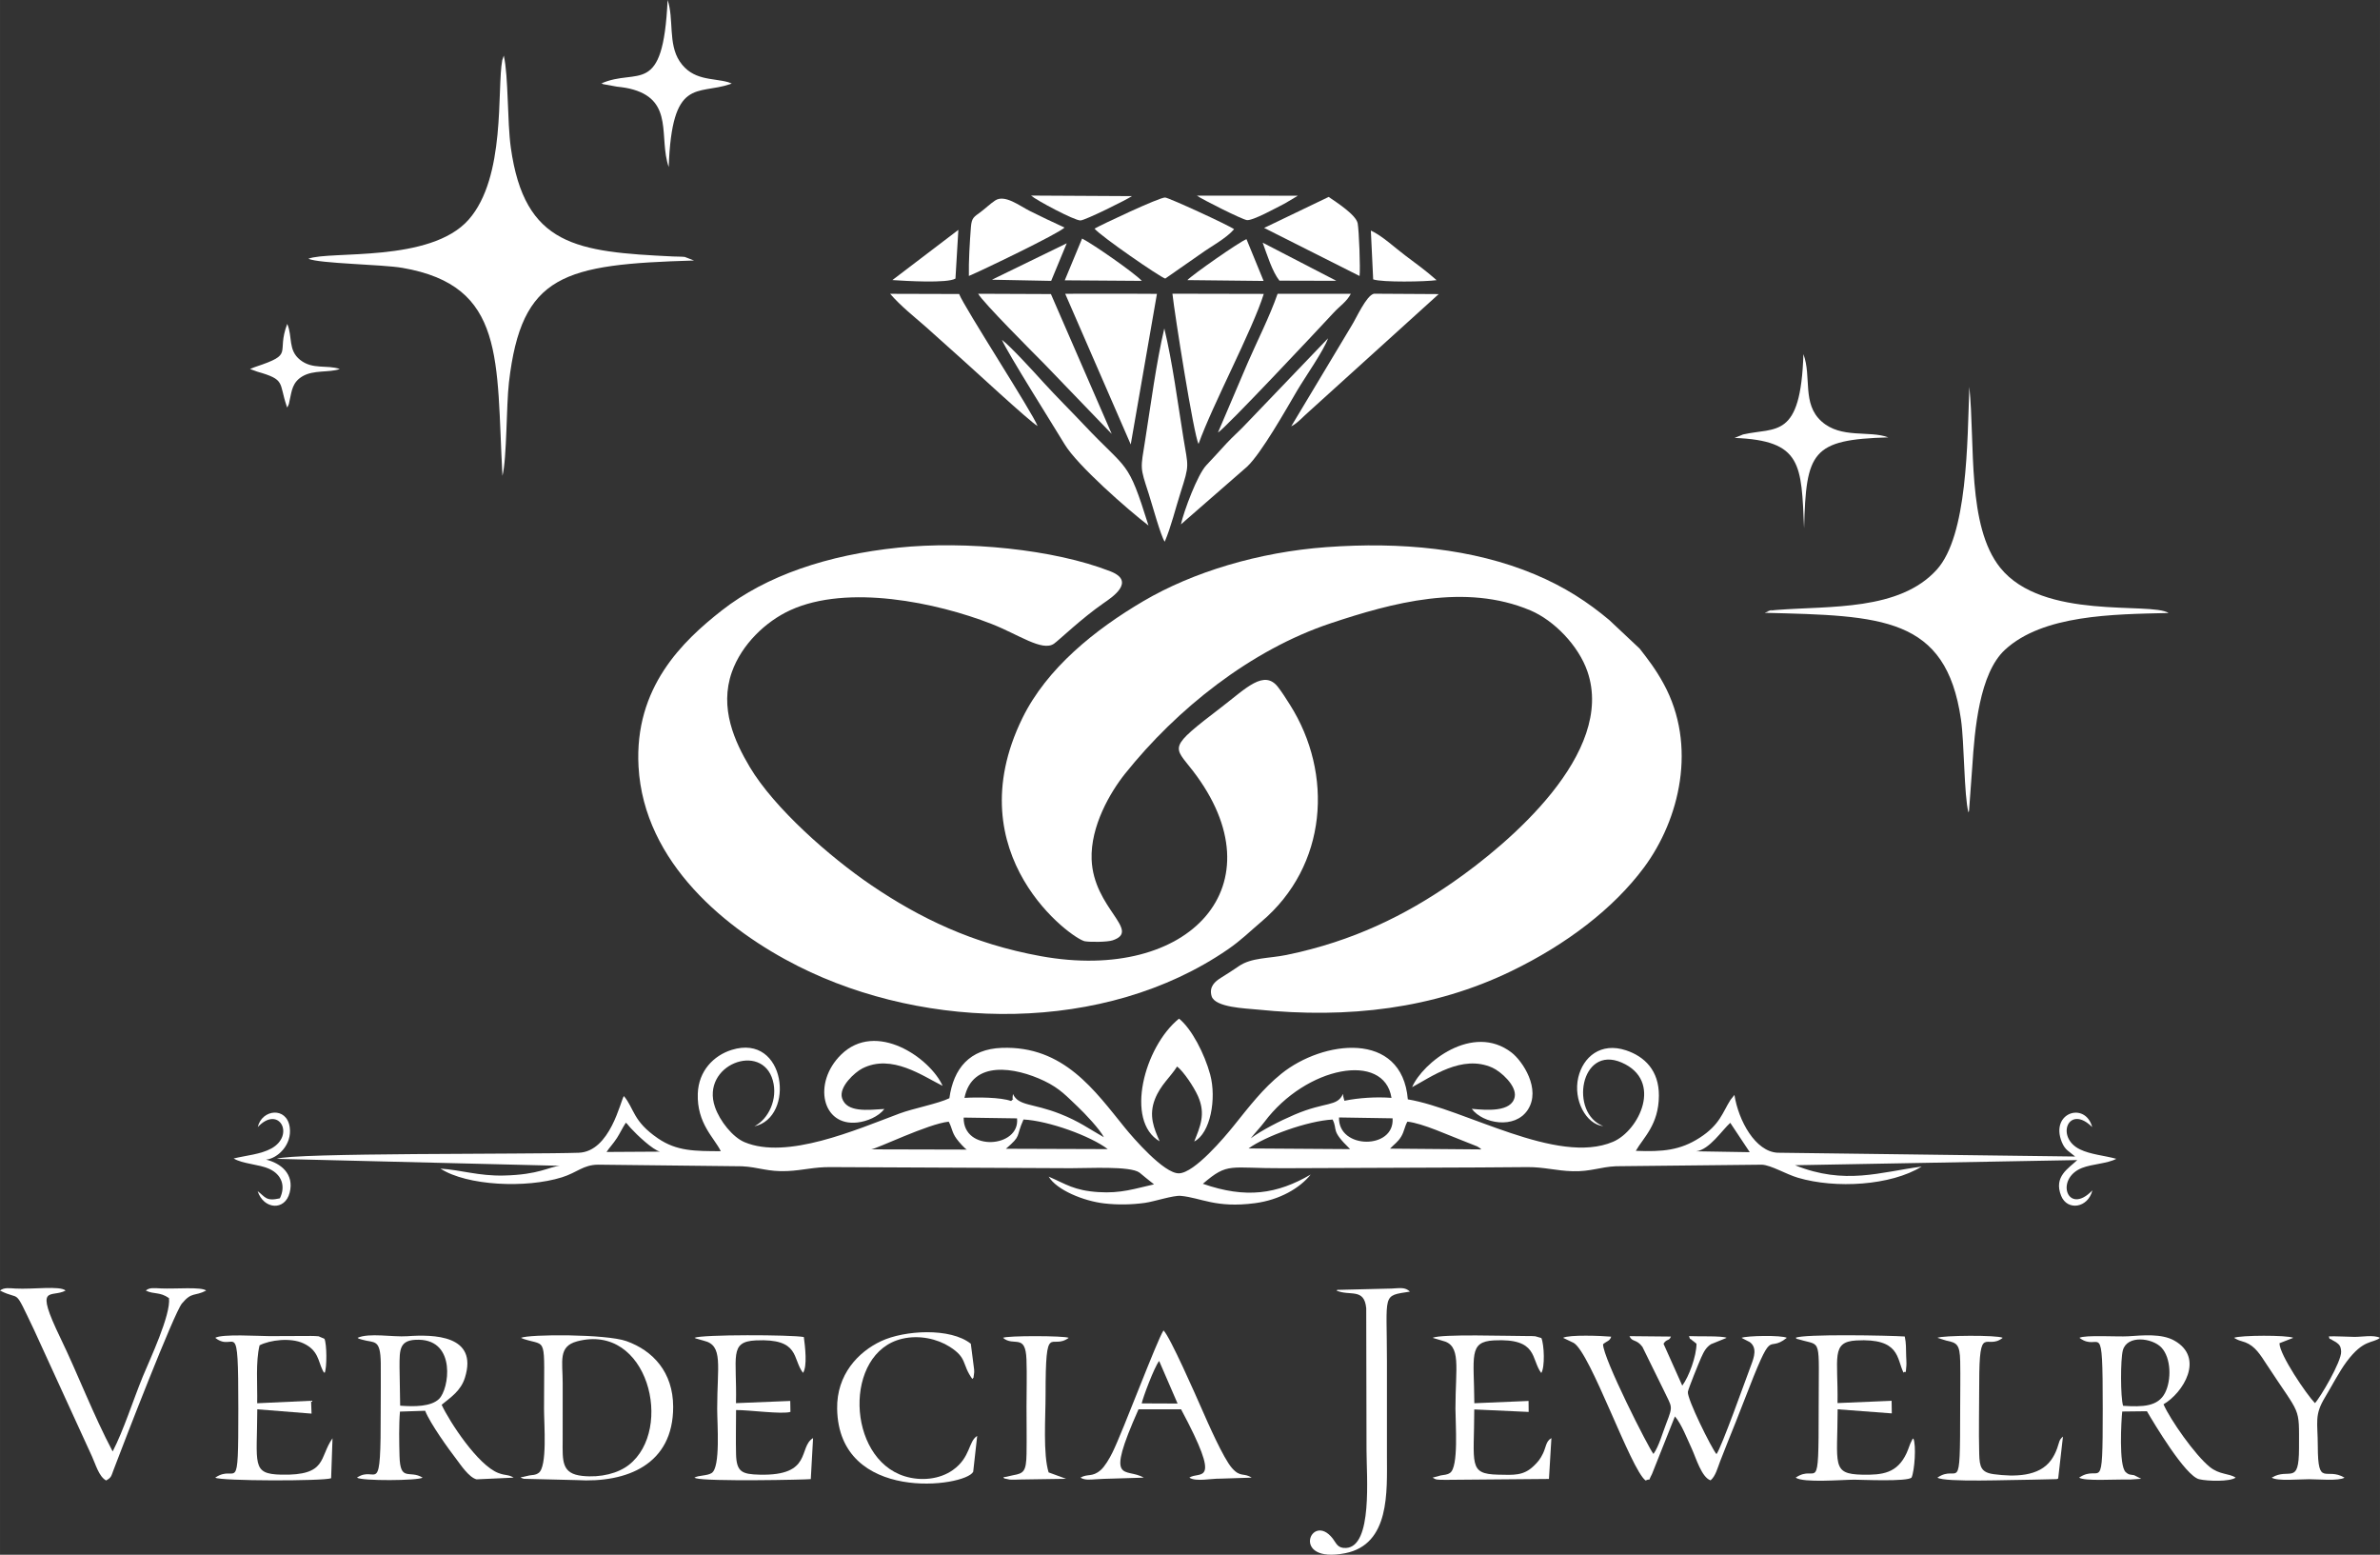 <svg xmlns="http://www.w3.org/2000/svg" xmlns:xlink="http://www.w3.org/1999/xlink" xmlns:xodm="http://www.corel.com/coreldraw/odm/2003" xml:space="preserve" width="86.699mm" height="56.622mm" style="shape-rendering:geometricPrecision; text-rendering:geometricPrecision; image-rendering:optimizeQuality; fill-rule:evenodd; clip-rule:evenodd" viewBox="0 0 8669.86 5662.23"><rect x="0" y="0" width="8669.86" height="5662.23" fill="#333333" stroke="none"/> <defs> <style type="text/css"> .fil0 {fill:white} </style> </defs> <g id="Capa_x0020_1">  <g id="_2749946261648"> <path class="fil0" d="M4831.86 1992.61c-247.27,18.02 -487.03,91.04 -666.67,196.6 -175.32,103.03 -351.94,244.03 -441.21,426.94 -243.14,498.23 182.24,804.29 228.06,811.89 20.65,3.42 81.76,3 100.69,-3.29 106.89,-35.55 -69.5,-115.53 -76.17,-294.91 -4.5,-121.18 68.13,-244.87 121.73,-311.96 187.94,-235.23 457.18,-450.72 749.55,-548.08 222.5,-74.1 488.86,-147.23 726.92,-46.86 86.58,36.51 175.47,128.42 207.83,222.22 102.45,296.86 -284.17,625.54 -491.83,769.28 -169.57,117.37 -360.19,213.27 -604.63,263.47 -63.65,13.07 -127.2,8.87 -173.8,41.08 -23.45,16.22 -40.24,26.67 -65.28,42.43 -20.28,12.77 -43.53,31.58 -33.48,66.29 12.07,41.7 124.81,44.7 166.93,49.01 331.51,33.97 642.21,-3.1 924.86,-139.92 200.91,-97.24 372.2,-227.75 483.35,-377.46 130.31,-175.54 194.59,-443.92 71.65,-669.05 -28.74,-52.6 -55.84,-87.53 -87.29,-128.05l-110.91 -104.18c-76.16,-63.91 -160.55,-119.93 -271.4,-166.37 -224.97,-94.26 -488.15,-118.82 -758.9,-99.08z"></path> <path class="fil0" d="M3271.94 1994.53c-255.78,26.51 -479.72,100.83 -643.14,229.07 -141.07,110.72 -318.83,279.15 -302.79,568.21 19.48,351.09 321.61,596.23 582.56,727.51 467.54,235.22 1115.03,246.81 1563.9,-61.44 49.57,-34.04 80.38,-65.62 121.77,-100.54 242.32,-204.38 263.37,-539.59 105.16,-790.03 -14.77,-23.38 -27.37,-43.35 -43.19,-64.23 -50.81,-67.04 -117.46,4.01 -205.9,71.74 -198.93,152.32 -175.68,140.55 -105.15,232.17 319.81,415.37 -11.4,773.69 -553.52,675.31 -248.47,-45.1 -441.41,-138.92 -616.82,-257.89 -151.49,-102.73 -354.16,-280.75 -443.75,-431.23 -54.61,-91.74 -111.41,-214.63 -64.99,-345.79 35.51,-100.29 122.83,-183.83 212.32,-224.9 209.85,-96.31 534.76,-27.72 732.73,49.5 99.14,38.67 185.56,101.88 228.16,72.43 18.07,-12.5 100.15,-91.97 181.77,-148.43 27.69,-19.15 118.56,-78.07 24.43,-114.98 -207.24,-81.25 -528.68,-111.87 -773.55,-86.48z"></path> <path class="fil0" d="M6179.01 4192.98c48.01,-5.87 93.72,-76.38 123.99,-103.71l71.02 106.9 -195.01 -3.19zm-3969.54 2.38c11.59,-17.44 23.06,-28.16 38.04,-51.05 10.12,-15.46 20.71,-38.18 32.29,-55.48 9.02,7.91 0.22,-0.14 11.09,11.89l6.87 7.88c21.49,23.74 80.35,79.56 106.69,85.58l-194.98 1.18zm963.7 -9.49c20.85,-1.8 207.94,-93.16 282.75,-100.83 13.37,24.67 11.05,38.43 28.92,62.71 8.65,11.78 29.41,35.07 36.99,38.98l-348.66 -0.86zm1890.36 -2.58c15.06,-15.93 28.63,-23.82 40.69,-43.9 11.21,-18.65 12.72,-37.5 22.65,-54.39 55.17,5.57 152.07,50.71 206.97,71.37l47.29 18.75c10.02,5.71 9.59,6.04 15.1,10.94l-332.7 -2.77zm-515.34 -0.72c61.32,-44.77 215.17,-100.47 306.17,-105.28 19.97,39.5 -9.15,37.29 63.87,107.71l-370.04 -2.43zm-883.88 1.18c58.89,-50.71 34.37,-40.48 64.12,-106.68 92.73,4.97 244.32,60.38 306.85,107.88l-370.97 -1.2zm40.49 -110.72c11.89,107.84 -196.69,123.03 -194.42,-2.87l194.42 2.87zm1368.07 -0.21c8.19,114.68 -198.82,113.58 -195.1,-3.12l195.1 3.12zm-516.69 72.94c16.47,-21.22 34.07,-38.66 49.82,-59.68 152.12,-203.01 436.44,-256.82 462.88,-87.72 -54.08,-4.21 -118.75,-0.36 -171.49,10.56l-3.83 -14.43c-4.73,-21.41 3.43,8.34 -1.53,-10.31 -21.08,47.26 -62.77,26.83 -176.23,75.26 -54.53,23.28 -120.69,57.33 -159.62,86.32zm-1042.85 -147.35c27.97,-138.04 184.05,-112.66 290.54,-61.78 57.88,27.65 83.41,57.72 121.54,93.42 25.52,23.9 82.04,83.79 95.67,111.66 -55.74,-31.51 -89.93,-57.65 -158.77,-84.84 -101.6,-40.14 -151.5,-27.88 -172.31,-72.52 -5.94,38.28 10.19,7.64 -6.83,25.46 -38.23,-14.01 -125.3,-14.08 -169.84,-11.4zm-887.64 194.17c-94.58,-0.43 -159.94,0.5 -229.15,-46.84 -91.99,-62.94 -85.16,-107.25 -123.91,-154.01 -12.11,16.28 -49.56,202.5 -164.47,206.52 -175.91,6.15 -1047.98,-0.48 -1099.42,22.22l1030.53 25.29c-40.5,3.87 -75.39,32.51 -204.1,35.47 -92.03,2.11 -154.4,-20.22 -230.77,-25.15 97.19,62.78 312.14,72.22 442.01,31.82 56.36,-17.52 77.75,-45.8 132.56,-46.19l524.25 5.85c59.99,2.9 93.78,20.79 165.04,17.41 58.12,-2.75 96.72,-15.01 157.25,-14.42l875.04 4c62.78,0.45 216.74,-8.97 250.43,16.12 8.25,6.14 12.65,10.88 23.52,19.32l29.34 23.36c-69.18,15.36 -120.03,33.77 -203.21,28.2 -88.9,-5.94 -117.55,-29.21 -180.52,-56.34 29.27,49.04 127.57,89.03 202.53,97.6 48.89,5.59 99.09,4.75 147.89,-1.96 34.08,-4.67 103.57,-28.07 130.89,-25.55 74.17,6.86 127.11,45.44 269.93,26.68 90.58,-11.91 163.87,-55.06 203.16,-104.31 -121.92,71 -235.12,88.71 -392.71,33.63 93.02,-79.85 95.81,-55.64 293.27,-56.7l709.98 -2.77c59.81,-0.46 119.63,-0.91 179.45,-1.29 60.31,-0.38 105.51,13.54 164.59,14.99 66.76,1.63 99.4,-15.57 157.67,-18.17l531.36 -5.62c34.03,1.63 87.28,34.46 131.27,47.49 137.29,40.68 338.72,28.67 450.89,-40.61 -151.51,19.86 -279.16,68.31 -461.46,-4.96l1028.17 -18.71c-31.39,30.15 -87.09,59.86 -58.6,130.24 22.62,55.9 97.92,44.26 113.73,-19.91 -90.32,94 -137.83,-42.32 -37.82,-81.68 37.67,-14.83 92.26,-15.6 124.98,-33.26 -42.93,-11.96 -93.26,-15.46 -132.39,-34.42 -90.94,-44.06 -41.13,-166.45 44.56,-81.18 -24.81,-93.78 -154.14,-53.28 -110.87,54.13 12.24,30.4 27.44,34.56 48.78,53.13l-1084.68 -13.87c-80.14,-4.66 -141.46,-115.71 -156.5,-210.43l-14.31 17.96c-28.86,45.09 -38.03,90.34 -112.62,138.21 -70.74,45.39 -133.94,51.38 -232.27,47.42 27.11,-48.07 83.58,-94.49 84.05,-201.1 0.41,-90.77 -51.27,-142.24 -119.88,-164.99 -91.75,-30.42 -156.42,23.94 -173.88,99.13 -18.91,81.4 27.83,170.34 91.2,177.05 -124.32,-47.32 -83.97,-297.14 66.91,-231.67 151.77,65.85 63.89,248.01 -31.41,288.6 -204.08,86.92 -540.06,-120.06 -747.52,-154.53 -21.24,-252.53 -310.28,-214.98 -461.05,-93.06 -67.85,54.88 -115.27,117.54 -174.64,191.22 -29.77,36.94 -141.29,170.5 -198.37,171.26 -54.7,0.73 -167.35,-130.02 -195.96,-165.21 -110.37,-135.78 -223.17,-299.95 -449.1,-291.75 -117.01,4.26 -175.76,74.29 -190.97,183.39 -39.82,19.69 -131.96,37.14 -181.19,55.57 -161.36,60.4 -410.74,169.13 -564.83,104.56 -42.99,-18.02 -89.98,-76.25 -107.89,-128.22 -52.92,-153.47 171.26,-239 210.81,-96.45 18.68,67.32 -15.07,140.12 -67.4,166.92 149.65,-31.68 115.97,-340.09 -82.44,-278.42 -65.71,20.42 -120.72,76.72 -123.53,159.23 -3.72,108.89 60.58,161.41 83.8,209.76z"></path> <path class="fil0" d="M1123.16 942.35c41.46,18 267.76,20.28 342.66,33.19 377.59,65.09 341.21,334.3 364.5,757.43 16.4,-66.1 13.69,-254.62 23.66,-340.62 45.71,-394.08 199.46,-429.51 674.19,-443.64l-33.74 -12.96c-10.23,-1.31 -30.95,-1.16 -42.46,-1.7 -350.66,-16.67 -541.37,-37.54 -591.35,-397.24 -13.06,-94.06 -8.2,-258.46 -25.45,-334.28l-5.54 16.36c-20.06,105.61 14.22,425.96 -122.49,581.03 -139.42,158.15 -505.88,112.27 -583.98,142.43z"></path> <path class="fil0" d="M6428.48 2231.82c425.94,10.57 660.42,13.52 714.89,387.81 12.53,86.05 11.03,277.4 27.38,339.35 0.91,-1.67 1.82,-6.24 2.06,-5.3l11.8 -161.08c8.63,-135.3 25.8,-340.35 119.32,-426.36 138.32,-127.21 391.09,-129.07 595.91,-133.74 -65.38,-41.72 -458.15,28.72 -613.51,-165.09 -121.59,-151.68 -91.03,-448.39 -112.4,-658.59 -7.36,201.19 -5.97,541.45 -118.78,666.02 -136,150.16 -388.55,131.33 -582.92,146.53 -4.5,0.35 -14.99,1.28 -18.86,2.09 -50.49,10.43 36.72,-11.52 -12.61,3.44l-12.28 4.92z"></path> <path class="fil0" d="M5694.08 4872.31l38.44 18.38c61.8,35.97 207.7,461.11 262.11,501.25 23.34,-10.84 5.43,10.23 23.26,-23.53l83.55 -210.02c23.98,27.78 44.26,80.95 61.88,118.93 14.44,31.13 35.25,103.26 67.97,113.98 18.16,-14.83 26.01,-46.64 34.53,-68.53 9.51,-24.41 17.79,-45.87 28.38,-72.01 19.96,-49.27 37.33,-92.72 57.08,-143.95 114.18,-296.1 79.62,-172.3 157.77,-234.5 -18.75,-10.29 -147.09,-7.88 -164.82,0 1.55,1.15 3.92,2.16 5.08,2.77l24.56 12.6c27.85,20.24 16.06,54.98 5.59,82.73 -24.15,64.03 -107.2,298.31 -126.66,325.51 -18.02,-21.5 -107.86,-201.91 -104.17,-226.95 1.82,-12.35 40.89,-107.84 48.07,-124.01 10.52,-23.71 19.17,-38.63 36.15,-49.47l57.06 -23.18c-16.65,-7.85 -102,-4.46 -137.19,-6.25 6.15,17.84 0.75,4.38 12.17,15.85 0.59,0.6 10.86,7.68 15.16,11.91 -0.07,44.54 -27.44,120 -51.88,152.52l-68.28 -152.52c11.82,-19.29 20.24,-8.4 26.99,-26.16l-151.06 -1.47c9.57,22.44 25.53,9.63 47.19,38.96l78.15 158.93c28.97,62.48 34.98,52.54 8.67,120.13 -14.09,36.19 -26.2,81.82 -46.51,111.02 -16.88,-19.6 -184.49,-349.65 -183.66,-399.68 14.27,-12.16 24.52,-10.98 29.63,-27.44 -35.43,-3.32 -153.24,-7.77 -175.21,4.2z"></path> <path class="fil0" d="M4366.07 1616.77c50.52,-142.07 196.18,-413.87 237.58,-546.41l-332.72 -0.68c7.32,69.56 77.84,516.72 95.14,547.09z"></path> <polygon class="fil0" points="4119.05,1618.6 4214.49,1070.21 4108.54,1069.71 3993.79,1069.71 3880.32,1069.93 "></polygon> <path class="fil0" d="M7734.06 5119.85c-9.72,-30.65 -9.84,-169.38 -0.84,-202.19 15.6,-56.9 107.47,-45.09 140.57,-9.8 35.34,37.7 36.79,118.2 13.19,164.59 -25.72,50.55 -81.51,51.84 -152.92,47.4zm-159.06 -247.54c76.08,57.25 84.87,-90.04 84.87,258.17 0,331.28 -6.01,196.72 -86.05,251 20.14,13.64 131.64,5.52 185.26,6.96l41.04 -2.73 -25.77 -13.09c-14.15,-2.72 -19.03,-0.37 -31.06,-11.54 -25.32,-23.53 -15.87,-188.91 -12.37,-220.39l89.92 -1.04c25.74,44.08 139.8,235.64 190.25,247.58 31.5,7.45 111.47,9.41 132.92,-5.75 -24.06,-16.32 -58.3,-9.67 -94.84,-39.43 -52.98,-43.15 -142.43,-169.9 -167.91,-227.66 71.47,-41.53 151.3,-169.42 39.18,-232.22 -46.12,-25.82 -112.84,-19.07 -168.8,-15.49 -36.35,2.32 -156.98,-5.55 -176.64,5.63z"></path> <path class="fil0" d="M1455.38 4979.88c0.01,-66.48 -1.4,-102.06 71.28,-100.58 135.58,2.75 109.82,180 72.39,215.78 -29.48,28.17 -90.08,28.25 -141.4,24.3l-2.27 -139.5zm-152.9 -107.57c7.37,4.47 -0.48,1.55 16.31,6.58 44.64,13.38 67.14,-5.64 68.26,86.48 0.66,54.78 -0.34,110.21 -0.23,165.11 0.68,340.41 -13.18,201.46 -86.55,251 17.61,12.61 222.67,11.23 239.2,0 -47.66,-29.67 -81.56,17.5 -84.13,-78.43 -1.32,-49.2 -2.55,-115.08 1.6,-162.08l91.75 -3.05c18.75,47.11 85.46,139.6 115.11,178.13 12.6,16.36 44.32,64.94 72.2,71.59l135.02 -6.16c-20.05,-12.33 -28.28,-6.65 -54.97,-16.59 -74.93,-27.92 -178.82,-187.38 -207.24,-248.75 33.12,-27.28 69.67,-50.53 84.78,-98.59 49.04,-155.97 -114.44,-157.9 -209.82,-151.16 -52.7,3.71 -139.8,-13.09 -181.29,5.92z"></path> <path class="fil0" d="M2102.12 4885.1c258.5,-68.86 354.09,320.59 188.71,449.98 -38.9,30.43 -101.73,47.1 -169.02,40.16 -76.69,-7.92 -72.53,-53.99 -72.17,-130 0.32,-69.31 0.02,-138.67 0.08,-207.99 0.06,-79.21 -17.34,-133.58 52.4,-152.15zm-204.34 -12.79c1.73,1.1 4.23,1.92 5.65,2.42 1.42,0.5 3.96,1.68 5.73,2.24 85.41,27.64 72.59,-18.58 72.59,253.51 0,56.14 12.89,212.3 -20.17,234.2 -12.75,8.46 -19.79,6.33 -33.54,8.85l-25.23 5.86c-1.14,-1.82 -4.11,1.14 -6.01,2.09 1.82,0.97 4.28,1.8 5.78,2.22 1.51,0.43 4,1.55 5.91,2l192.03 4.72c182.92,11.01 352.17,-56.54 351.69,-267.16 -0.28,-125.97 -73.64,-204.44 -170.22,-238.96 -73.97,-26.43 -354.4,-25.41 -384.21,-11.99z"></path> <path class="fil0" d="M-0 4700.19c78.89,40.07 47.02,-17.79 123.25,141.46l211.75 462.36c12.84,27.48 24.93,73.56 51.54,87.79 19.38,-10.97 18.06,-14.61 27.74,-40.21 37.02,-97.98 219.56,-569.82 248.54,-604.56 36.23,-43.42 45.48,-24.82 88.2,-46.84 -16.93,-14.41 -112.23,-5.45 -163.98,-7.81 -26.43,-1.2 -42.09,-3.97 -56.01,7.81 30.8,14.87 50.07,3.53 84.5,27.42 7.39,61.02 -70.61,225.31 -95.38,285.67 -35.17,85.72 -70,196.15 -109.8,272.83 -70.42,-133.02 -125.83,-279.88 -189.91,-412.47 -97.45,-201.59 -34.55,-145.07 18.45,-173.45 -19.84,-18.48 -118.68,-3.9 -182.53,-7.42 -22.7,-1.25 -41.57,-4.57 -56.36,7.42z"></path> <path class="fil0" d="M3987.15 832.71c23.42,28.01 236.43,175.23 257.64,181.82l126.98 -88.48c41.17,-29.82 94.25,-57.02 123.76,-91.28 -18.54,-14.13 -237.3,-114.67 -251.15,-115.45 -20.37,-1.13 -233.52,99.49 -257.23,113.39z"></path> <path class="fil0" d="M4868.66 4700.19c48.74,21.29 100.94,-10.92 108.24,64.2l1.05 516.69c0,94.69 22.98,351.47 -74.56,356.46 -31.29,1.6 -34.99,-16.84 -48.54,-34.31 -78.07,-100.59 -157.24,93.38 45.34,53.51 163.94,-32.28 152.16,-224.81 152.16,-354.15 0,-114.74 0,-229.48 0,-344.23 0,-251.24 -19.5,-238.01 83.89,-254.42 -18.12,-16.76 -35.04,-12.79 -66.65,-11.14l-195.98 4.81c-0.89,-1.58 -3.47,1.46 -4.95,2.58z"></path> <path class="fil0" d="M4242.92 1972.83c23.06,-54.06 38.92,-120.34 57.66,-179.03 33.38,-104.58 27.82,-90.64 10.19,-199.8 -20.3,-125.6 -39.72,-275.57 -69.42,-397.88 -29.14,123.42 -49.52,279.28 -69.42,404.88 -17.42,109.94 -19.9,96.83 12.63,197.32 11.72,36.21 44.24,155.49 58.36,174.51z"></path> <path class="fil0" d="M4436.86 1575.25c25.15,-13.3 366.22,-376.62 420.9,-435.97 23.45,-25.44 47.72,-40.01 63.13,-69.38l-266.84 0.13c-29.33,83.83 -74,171.28 -108.94,251.51l-108.25 253.71z"></path> <path class="fil0" d="M4049.76 1580.3l-221.47 -509.36 -265.03 -1.09c17.62,31.7 199.72,213.82 241.04,255.53l245.46 254.92z"></path> <path class="fil0" d="M6541.31 4872.31c9.41,7.38 -2.36,1.23 14.67,6.42 81.51,24.81 69.1,-14.86 69.1,251.75 0,333.12 -4.72,196.86 -83.77,251 29.51,19.86 166.95,7.57 213.5,7.47 22.82,-0.05 194.98,8.09 208.76,-7.98 10.96,-24.87 17.51,-117.81 6.38,-142.3 -6.99,8.19 1.07,-5.26 -8.25,12.96 -4.24,8.3 -2.58,5.67 -6.32,15.05 -3.6,9.06 -4.66,14.06 -10.21,25.88 -34.03,72.56 -86.47,79.77 -161.84,78.14 -112.29,-2.44 -89.83,-36.11 -89.11,-238.1l197.28 14.88 -0.72 -45.87 -197.03 8.29c2.6,-164.45 -24.82,-222.83 68.21,-228.05 159.8,-8.96 146.92,65.82 172.13,117.09 14.19,-12.53 5.14,20.32 10.52,-25.91 0.75,-6.47 -0.57,-28.11 -0.81,-36.03 -0.83,-25.87 0.33,-44.01 -5.1,-69.56 -54.47,-3.78 -371.23,-9.76 -397.39,4.87z"></path> <path class="fil0" d="M2529.92 4872.31c1.63,1.08 4.04,1.94 5.34,2.41l28.91 8.2c71.42,16.74 48.39,90.27 48.39,247.56 0,55.46 12.57,212.45 -19.91,234.08 -16.08,10.71 -47.53,7.88 -63.09,16.92 1.67,0.95 4.02,1.79 5.32,2.19 41.08,12.53 400.96,5.52 418.66,3.13l8.3 -149.38c-55.14,33.26 -0.55,138.02 -194.59,133.26 -64,-1.57 -84.37,-9.45 -85.98,-74.79 -1.31,-52.75 0.06,-107.58 0.06,-160.56 45.1,-0.58 168.18,16.25 198.06,6.71l-0.68 -39.88 -197.66 8.02c3.8,-169.17 -26.13,-223.88 72.29,-228.52 161.83,-7.63 132.25,66.8 171.9,118.26 16.17,-23.96 7.63,-95.92 2.97,-130.51 -44.86,-8.6 -372.39,-9.67 -398.29,2.9z"></path> <path class="fil0" d="M784.02 4872.31c73.23,57.78 84.12,-94.66 84.12,258.17 0,333.73 -5.07,197.22 -84.07,251 17.14,12.64 393.82,13.03 422.13,2.19l5.05 -145.54c-49.74,70.58 -17.8,136.19 -186.63,132.5 -109.72,-2.41 -88.13,-36.61 -87.42,-238.02l197.69 15.7 -1.78 -46.83 -196.32 9.05c1.47,-67.95 -6.02,-150.32 8.76,-211.01 37.87,-19.48 113.02,-28.75 159.39,-7.3 54.64,25.27 54.05,64.75 69.45,96.31 5.19,10.64 3.02,6.57 8.18,11.53 8.86,-18.27 7.99,-106.68 -0.74,-124.15l-21.2 -9.2c-4.03,-0.82 -22.88,-1.26 -27.81,-1.26l-151.05 0.63c-39.51,-0.09 -172.75,-8.66 -197.75,6.23z"></path> <path class="fil0" d="M5218.75 4872.31l34.81 10.31c71.2,16.12 48.33,95.31 48.33,247.86 0,54.69 12.3,212.52 -19.86,233.8 -11.09,7.34 -19.95,6.49 -33.56,9.12l-29.86 8.08c13.63,7.77 11.6,7.94 51.36,7.97l372.56 -3.18 8.93 -148.76c-20.68,11.84 -18.95,32.15 -31.02,56.72 -9.76,19.83 -17.82,29.89 -33.83,45.12 -37.21,35.4 -70.87,32.69 -130.05,31.27 -108.79,-2.62 -86.49,-37.57 -86.11,-237.52l198.16 9.08 -0.4 -40.02 -197.54 8.3c-0.96,-170.39 -22.34,-224.11 71.8,-228.88 161.55,-8.18 133.66,67.96 172.07,118.86 13.79,-21.31 10.7,-102.78 0.4,-127.4l-22.21 -6.43c-7.34,-1 -20.21,-0.81 -28,-0.8 -69.76,0.08 -315.51,-8.23 -345.98,6.5z"></path> <path class="fil0" d="M4159.04 5111.07c3.7,-19.69 45.48,-131.69 63.48,-154.51l67.16 155.05 -130.64 -0.54zm7.23 270.41c-66.04,-39.07 -143.64,31.74 -18.9,-248.82l155.04 -0.11c152.6,285.49 67.09,223.26 30.31,248.93 23.12,15.79 79.57,2.9 112.88,3.63l113.83 -3.63c-28.98,-19.05 -40.31,0.51 -71.57,-34.9 -31.58,-35.78 -88.38,-165.84 -109.3,-213.44 -21.59,-49.13 -116.82,-266.07 -140.18,-287.86 -24.79,38.18 -147.01,365.63 -185.91,444.53 -11.13,22.61 -28.25,51.52 -43.05,64.25 -31.27,26.89 -46.63,11.91 -73.49,27.42 16.54,10 35.33,7.02 57.62,5.8 19.26,-1.05 38.28,-2.1 57.61,-2.3l115.11 -3.5z"></path> <path class="fil0" d="M3779.69 1551.65c-17.78,-47.99 -266.54,-431.34 -285.8,-480.9l-251.38 -0.72c40.14,45.93 85.14,81.01 130.27,120.55l136.06 121.96c26.13,22.71 242.37,223.16 270.85,239.11z"></path> <path class="fil0" d="M4703.63 1552.69c24.3,-11.93 44.29,-36.81 66.99,-55.83l470.26 -425.77 -235.92 -1.4c-27.6,5.94 -65.25,91.1 -80.65,115.11l-220.68 367.89z"></path> <path class="fil0" d="M3559.74 5229.52c-32.44,19.54 -23.7,78.2 -88.59,124.18 -47.83,33.89 -115.4,41.32 -175.54,22.76 -212.14,-65.49 -223.5,-450.77 -8.88,-500.86 62.76,-14.65 128.15,0.8 172.77,29.16 65.68,41.76 43.15,62.79 82.49,117.33 7.47,-10.3 2.34,3.51 5.72,-15.39 1.51,-8.45 1.13,-10.01 0.86,-18.73l-12.05 -94.15c-74.61,-59.43 -241.58,-49.36 -326.58,-9.58 -83.75,39.19 -162.44,122.04 -160.39,246.3 5.72,345.78 466.91,285.25 495.64,229.59l14.55 -130.61z"></path> <path class="fil0" d="M4183.68 1913.92c-76.84,-245.15 -73.45,-195.19 -235.27,-366.99 -48.71,-51.72 -99.82,-101.98 -147.09,-153.9 -32.32,-35.51 -118.89,-130.91 -151.37,-155.35 14.91,39.45 200.5,333.74 227.98,379.92 45.75,76.87 232.39,240.25 305.75,296.32z"></path> <path class="fil0" d="M4301.88 1909.76l241.1 -210.26c52.29,-49.11 143.03,-210.36 182.13,-276.83 28.04,-47.67 97.85,-146.92 112.68,-190.56l-295.88 308.63c-24.98,27.04 -50.73,48.82 -75.17,75.3 -26.03,28.21 -46,50.72 -72.47,78.53 -31.99,33.6 -81.76,166.68 -92.39,215.19z"></path> <path class="fil0" d="M8138.18 4872.31l9.86 5.41c1.4,0.64 3.49,1.69 5.07,2.36 1.59,0.67 3.59,1.38 5.28,2.03 7.72,2.97 12.64,3.44 21.43,6.9 35.24,13.82 53.89,44.54 77.22,80.28 125.79,192.64 117.87,147.11 117.86,304.77 -0.02,139.11 -35.73,69.07 -99.38,107.42 20.54,13.42 98.5,5.67 135.9,5.72 32.09,0.04 109.09,7.07 129.27,-5.72 -68.08,-40.02 -97.05,37.35 -97.36,-114.6 -0.19,-89.46 -13.38,-112.43 26.68,-178.58 23.16,-38.25 51.08,-92.7 78.39,-129.25 62.22,-83.26 93.89,-65.28 121.47,-86.74 -23.69,-11.91 -66.14,-2.99 -93.51,-3.47 -31.3,-0.55 -61.33,-2.56 -92.84,-1.98 5.95,18.28 -2.23,2.66 12.9,13.85 2.48,1.84 10.17,5.14 13.55,7.63 11.54,8.5 17.37,13.48 18.39,34.15 1.76,35.74 -77.06,168.91 -95.43,187.58 -29.68,-30.29 -129.11,-175.81 -129.23,-218.14l50.31 -19.62c-21.18,-10.47 -194.41,-9.76 -215.83,0z"></path> <path class="fil0" d="M7057.78 4872.31l31.94 9.97c38.12,8.08 49.69,12.31 50.92,75.84 1.1,56.9 -0.11,115.28 -0.11,172.36 0,332.19 -4.42,197.37 -82.86,251 26.22,17.89 272.42,7.61 342.57,7.52l91.77 -2.14c1.76,-0.44 4.19,-1.67 5.56,-2.1l17.41 -152.76c-14.82,12.04 -13.27,20.85 -21,42.33 -6.23,17.32 -13.36,30.74 -21.96,42.77 -44.18,61.82 -134.8,61.6 -208.44,51.89 -46.61,-6.14 -52.41,-26.3 -53.67,-74.02 -2.24,-84.6 0.11,-172.72 0.07,-257.72 -0.09,-223.14 25.25,-117.02 85.57,-164.94 -18.23,-10.7 -221.78,-8.98 -237.77,0z"></path> <path class="fil0" d="M3529.38 1005.03c44.4,-18.48 328.67,-154.96 348.39,-176.35 -44.13,-20.02 -83.94,-39.33 -126.1,-60.23 -37.57,-18.62 -91.45,-61.73 -126.77,-38.18 -17.61,11.74 -35.39,28.84 -52.51,41.71 -24.42,18.36 -32.8,20.08 -35.58,55.19 -4.16,52.5 -8.58,126.03 -7.43,177.86z"></path> <path class="fil0" d="M4605.02 830.09l347.58 175.05c3.38,-26.99 -2.03,-165.06 -6.77,-191.44 -5.62,-31.2 -77.86,-77.35 -105.81,-96.52l-235 112.91z"></path> <path class="fil0" d="M4224.37 4156.61c-20.52,-46.65 -40.84,-93.3 -17.03,-153.87 20.43,-51.97 57.03,-80.76 80.56,-118.63 22.48,17.07 60.56,72.87 76.24,108.22 29,65.41 7.53,111.03 -13.78,164.92 58.67,-29.76 82.02,-155.52 57.95,-244.3 -20.28,-74.78 -67.09,-165.93 -113.32,-203.22 -127.46,102.88 -197.74,373.67 -70.62,446.88z"></path> <path class="fil0" d="M2190.11 304.08c1.96,0.94 4.94,-0.28 6.12,2.23l51.54 9.33c22.56,2.48 39.15,4.72 59.73,10.76 147.57,43.28 91.76,175.69 128.46,281.89 11.61,-328.72 103.62,-261.32 223,-301.6 1.85,-0.63 4.5,-1.55 6.63,-2.61l-12.9 -4.81c-56.41,-16.09 -129.5,-4.25 -176.96,-76.09 -42.54,-64.37 -20.31,-154.36 -43.79,-223.17 -16.56,358.37 -108.82,244.69 -241.83,304.07z"></path> <path class="fil0" d="M6318.68 1594.88c246.83,9.54 242.98,97.02 253.25,328.9 7.31,-278.72 27.76,-322.97 306.96,-330.85 -69.51,-26.2 -171.86,5.71 -243.19,-58.06 -72.41,-64.73 -35.42,-162.51 -66.16,-245 -9.9,311.51 -99.98,265 -219.8,292.39l-31.06 12.62z"></path> <path class="fil0" d="M3221.64 4038.82c-60.19,3.65 -137.32,13.78 -154.2,-39.52 -12.84,-40.54 46.55,-94.22 73.8,-108.11 107.19,-54.65 221.01,28.38 292.51,63.37 -44.82,-100.64 -242.27,-239.47 -370.26,-113.24 -103.43,102.01 -69.81,261.46 60.02,246.64 33.95,-3.88 76.32,-20.84 98.13,-49.14z"></path> <path class="fil0" d="M5143.98 3959.39c68.72,-36.25 181.65,-121 292.85,-70.78 29.9,13.5 89.09,65.34 80.91,106.23 -11.3,56.41 -103.25,48.48 -156.46,43.42 39.93,53.78 156.91,75.71 204.15,3.56 49.25,-75.25 -18.91,-177.58 -59.3,-208.62 -141.26,-108.55 -323.59,36.47 -362.15,126.19z"></path> <path class="fil0" d="M3653.66 4872.31c39.83,33.6 82.03,-17.98 85.57,78.93 2.04,56.05 0.14,115.62 0.14,172.07 0,57.08 1.09,115.16 0.1,172.1 -1.12,64.27 -11.16,70.37 -47.91,77.09l-30.95 6.84c-1.05,-1.74 -3.92,1.16 -5.7,2.14 6.86,3.89 -2.14,2.09 17.06,5.73 12.91,2.45 -0.55,0.58 13.12,1.57 6.65,0.48 21.44,-0.29 28.83,-0.49l169.69 -2.58 -63.64 -23.33c-20.77,-66.3 -11.13,-201.37 -11.13,-282.1 0,-275.76 18.66,-159.59 84.32,-207.97 -14.7,-7.96 -225.89,-8.4 -239.5,0z"></path> <path class="fil0" d="M5002.2 1017.5c32.86,11.36 190.95,8.58 230.99,2.85 -38.21,-33.94 -73.25,-59.33 -115.24,-90.74 -37.16,-27.81 -82.49,-70.84 -124.2,-89.86l8.45 177.75z"></path> <path class="fil0" d="M3878.72 1020.92l280.77 1.99c-27.84,-29.62 -177.2,-133.48 -217.63,-154.11l-63.14 152.12z"></path> <path class="fil0" d="M4325.43 1020.15l277.64 2.99 -62.36 -152.11c-24.02,8.36 -199.43,131.07 -215.28,149.12z"></path> <path class="fil0" d="M3250.79 1019.99c47.49,3.15 199.96,12.52 229.75,-5.43l10.58 -177.44 -240.33 182.87z"></path> <path class="fil0" d="M910.87 1343.95l26.67 9.72c103.43,29.43 77.57,39.12 106.37,124.39 0.55,1.64 1.4,4.21 2.4,6.19 8.63,-17.55 4.71,-8.94 9.74,-30.88 6.85,-29.88 9.08,-61.24 45.63,-82.78 41.3,-24.35 95.99,-12.64 136.15,-26.64 -46.75,-16.34 -98.83,3.15 -144.48,-33.19 -45.25,-36.02 -26.82,-84.38 -47.04,-131.1 -41.72,110.09 29.29,108.22 -115.76,156.43 -2.36,0.78 -4.29,1.57 -6.45,2.34l-13.23 5.52z"></path> <path class="fil0" d="M4123.42 714.28l-367.63 -2.02c19.44,17.08 158.14,91.1 180.05,90.57 17.57,-0.41 169.79,-76.15 187.58,-88.55z"></path> <path class="fil0" d="M4727.84 712.75l-367.91 -0.29c20.65,14.47 163.33,86.21 181.93,89.05 21.36,3.26 108.05,-45.14 139.33,-60.97l46.65 -27.79z"></path> <path class="fil0" d="M939.03 4104.61c77.18,-81.94 137.27,30.04 49.07,78.25 -38.64,21.13 -91.02,25.18 -136.97,36.21 32.6,19.98 92.77,20.95 129.72,37.87 46.37,21.25 59.87,64 38.64,107.3 -50.89,11.69 -52.83,-4.88 -81.01,-26.1 22.39,67.21 99.77,72.67 116.8,5.07 17.18,-68.19 -33.05,-107.09 -86.17,-119.95 41.52,-3.79 95.45,-53.88 86.27,-117.98 -10.88,-76.05 -101.56,-65.61 -116.35,-0.67z"></path> <polygon class="fil0" points="3613.38,1018.71 3829.19,1022.94 3885.92,886.05 "></polygon> <path class="fil0" d="M4660.73 1022.15l207.35 0.54 -268.36 -138.89c16.17,44.01 34.54,105.01 61.01,138.35z"></path> </g> </g> </svg>
